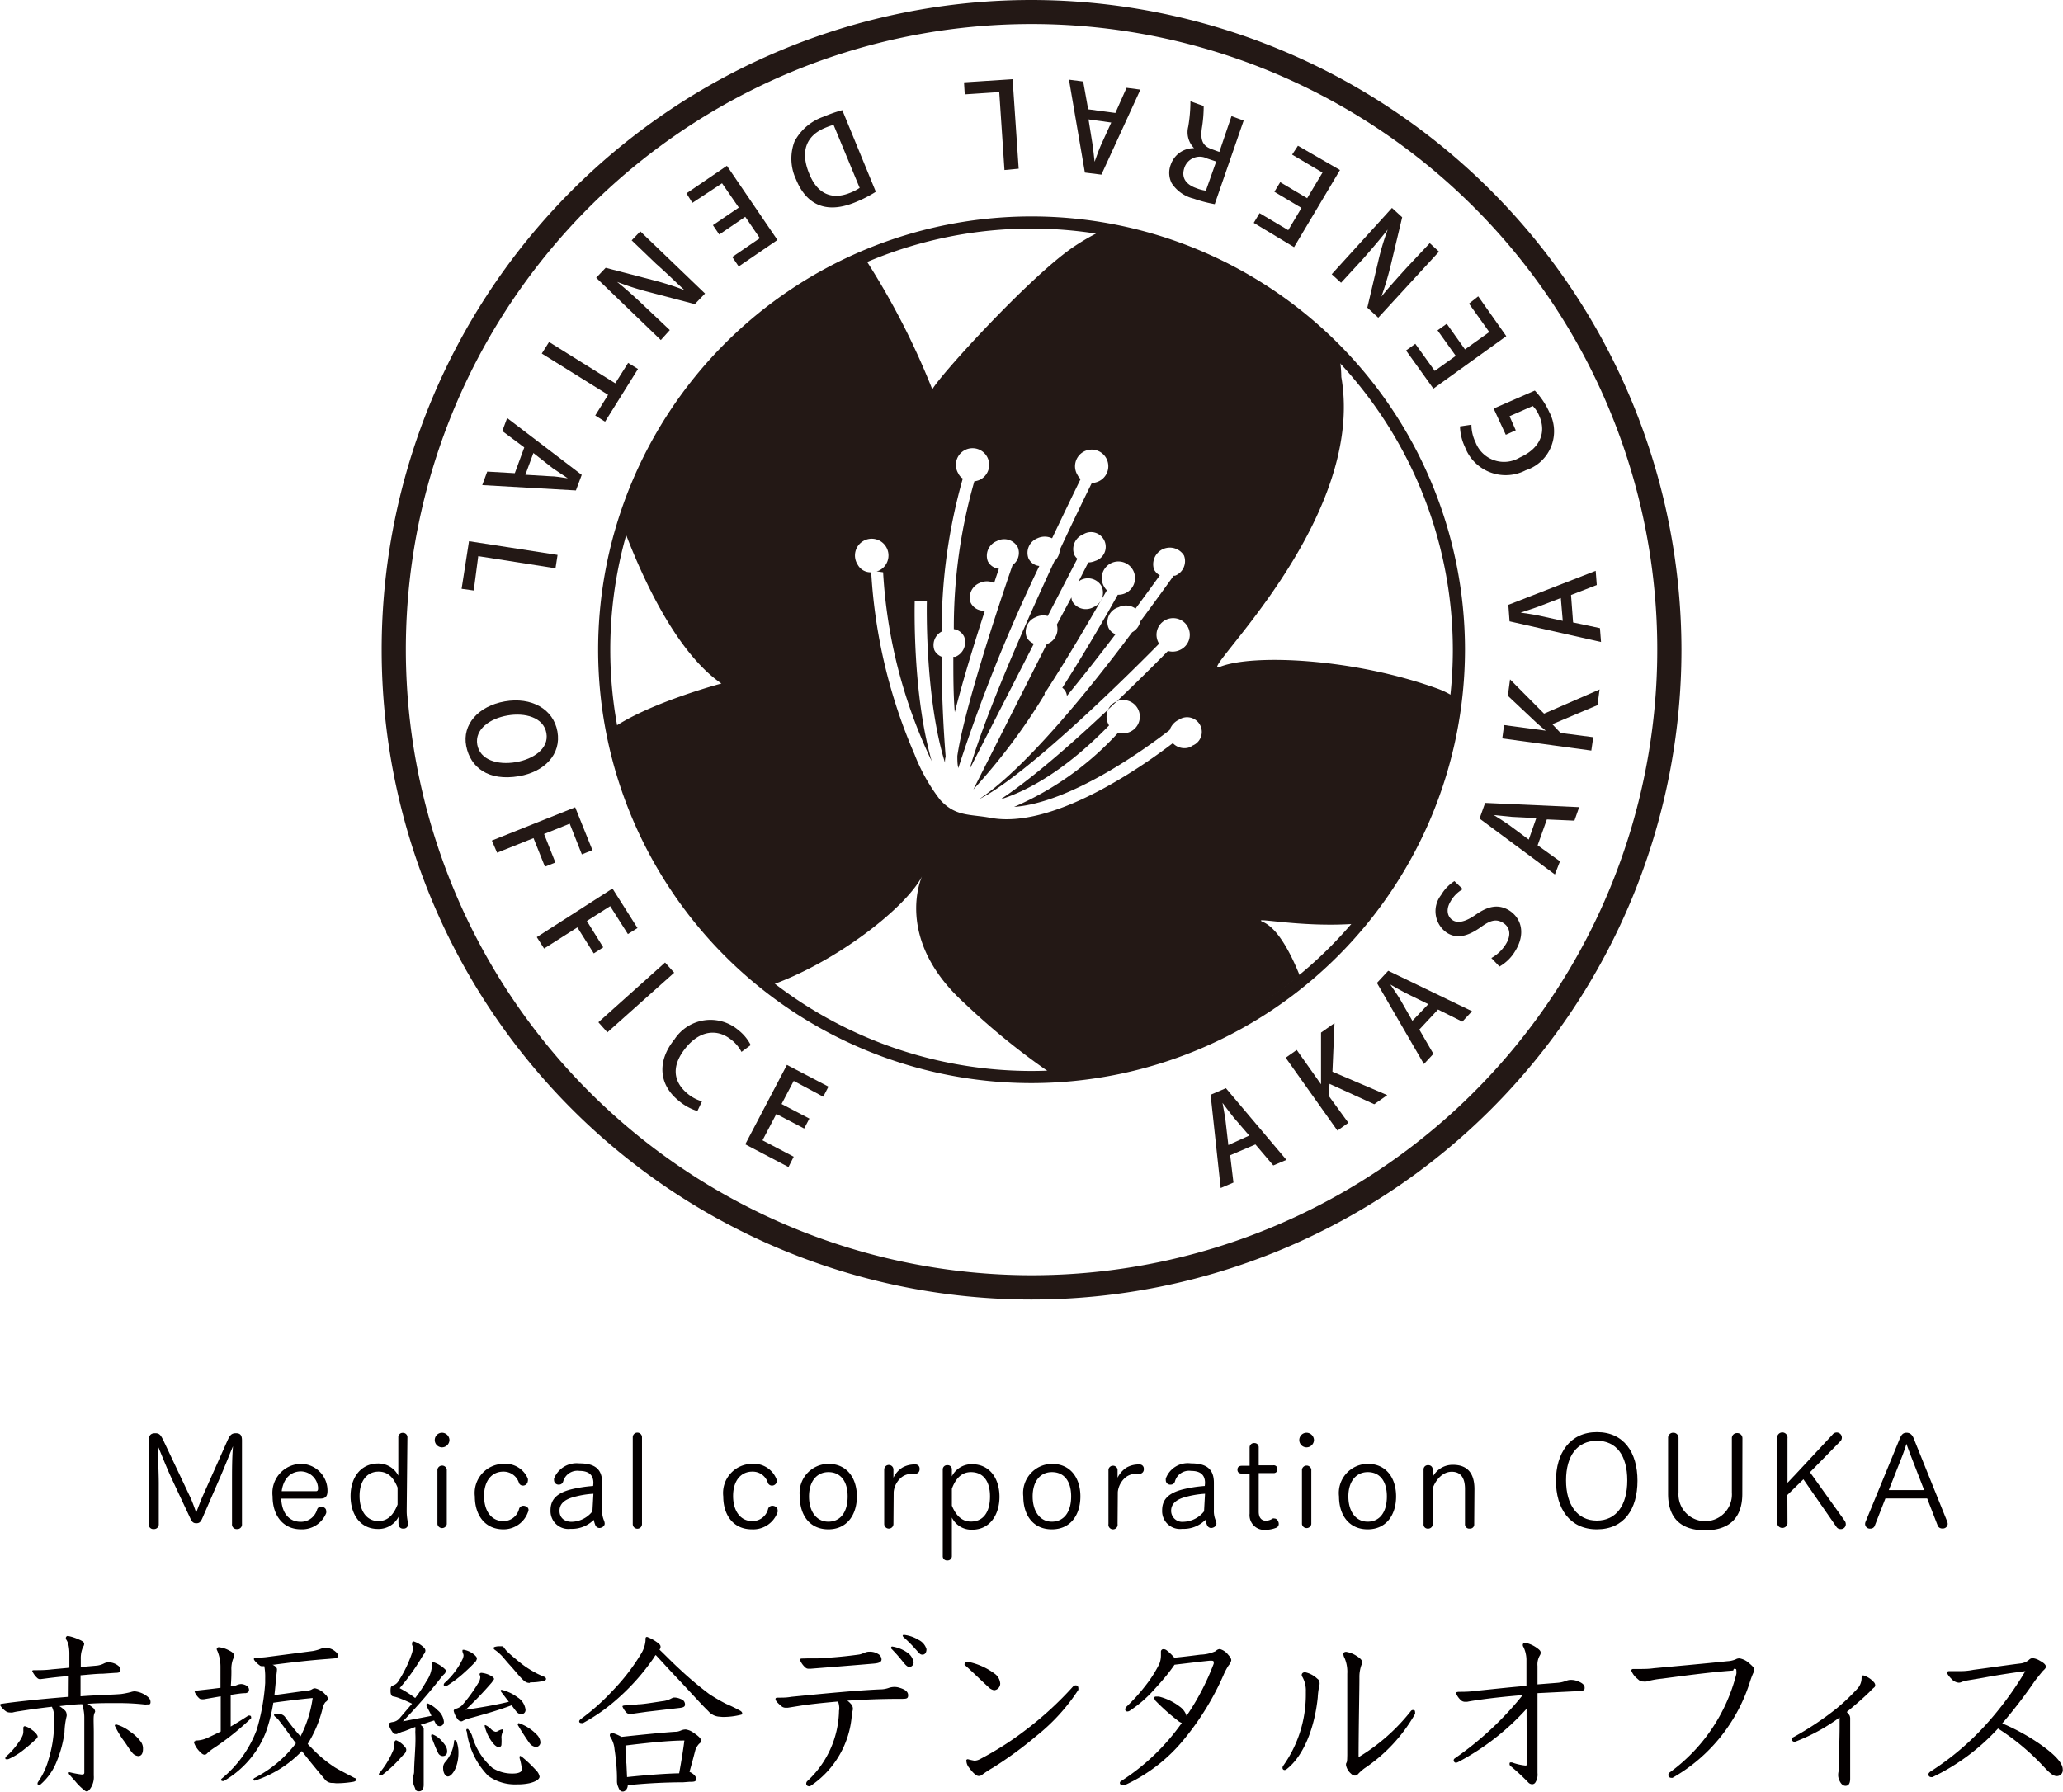 <svg xmlns="http://www.w3.org/2000/svg" viewBox="0 0 169.83 147.52"><defs><style>.cls-1{fill:#231815;}.cls-2{fill:#040000;}</style></defs><g id="レイヤー_2" data-name="レイヤー 2"><g id="レイヤー_1-2" data-name="レイヤー 1"><path class="cls-1" d="M84.91,0a53.5,53.5,0,1,0,53.51,53.5A53.56,53.56,0,0,0,84.91,0ZM33.41,53.5A51.51,51.51,0,1,1,84.91,105,51.56,51.56,0,0,1,33.41,53.5Z"/><path class="cls-1" d="M105.9,95.5l-1.08.46-1.47-1.73-2.08.89.27,2.25-1.05.45-.83-7.68,1.26-.54Zm-3.06-2L101.55,92c-.31-.39-.63-.82-.91-1.19h0c.08.46.19,1,.25,1.47l.23,2Z"/><path class="cls-1" d="M114.2,90.17l-1.07.75-3.68-1.68-.06,1L111,92.45l-.9.64-4.26-6,.91-.64,2,2.83h0c0-.34,0-.67,0-1l0-3.26,1.11-.78-.17,4Z"/><path class="cls-1" d="M121.18,83.26l-.8.86-2-1-1.54,1.65,1.16,2-.78.84-3.87-6.68.93-1Zm-3.6-.58-1.81-.89c-.45-.23-.91-.49-1.32-.73v0c.26.38.58.84.82,1.24l1,1.75Z"/><path class="cls-1" d="M120.42,73.21a2.63,2.63,0,0,0-1,1c-.46.75-.21,1.33.19,1.57s1,.14,1.85-.45c1.06-.75,1.91-.9,2.78-.37,1,.64,1.37,1.9.51,3.32a3.57,3.57,0,0,1-1.31,1.3l-.67-.7a3.26,3.26,0,0,0,1.2-1.15c.46-.75.33-1.4-.24-1.75s-1.06-.2-1.83.36c-1,.71-1.91,1-2.76.48a2.15,2.15,0,0,1-.51-3.12,3.38,3.38,0,0,1,1.1-1.15Z"/><path class="cls-1" d="M130,66.46l-.39,1.11-2.27-.1-.76,2.13,1.84,1.32L128,72l-6.2-4.6.46-1.29Zm-3.53.9-2-.1-1.5-.15v0c.4.25.87.54,1.25.81l1.63,1.21Z"/><path class="cls-1" d="M131.68,56.77l-.17,1.29-3.72,1.57.68.72,2.69.35L131,61.8l-7.33-1,.15-1.1,3.43.46v0c-.27-.21-.51-.43-.74-.63l-2.38-2.24.18-1.35,2.8,2.82Z"/><path class="cls-1" d="M131.36,47l.09,1.17-2.12.82.17,2.26,2.21.47.09,1.14-7.53-1.7-.1-1.36Zm-2.87,2.24-1.88.72c-.47.17-1,.34-1.43.48v0c.46.07,1,.14,1.47.24l2,.44Z"/><path class="cls-1" d="M126.35,32.16a6.43,6.43,0,0,1,1.19,1.77,3.37,3.37,0,0,1-1.94,4.79,3.58,3.58,0,0,1-5-1.91,4.2,4.2,0,0,1-.41-1.7l.94-.14a3.33,3.33,0,0,0,.34,1.45,2.51,2.51,0,0,0,3.64,1.25c1.7-.76,2.19-2.08,1.61-3.41a2.41,2.41,0,0,0-.54-.83l-1.91.84.51,1.16-.82.37-1-2.16Z"/><path class="cls-1" d="M121.69,24.4,124,27.68,118,32l-2.25-3.14.76-.55,1.6,2.23,1.73-1.24-1.5-2.1.76-.54,1.5,2.11,2-1.43L120.93,25Z"/><path class="cls-1" d="M114.59,17.12l.84.77-.92,3.86a25.74,25.74,0,0,1-.79,2.67l0,0c.59-.73,1.23-1.44,2.1-2.4l1.88-2,.76.7-5,5.44-.9-.83.9-3.82a20.52,20.52,0,0,1,.78-2.61h0c-.62.79-1.24,1.51-2,2.38l-1.84,2-.77-.7Z"/><path class="cls-1" d="M106.85,12,110.31,14l-3.78,6.35-3.32-2,.48-.8,2.36,1.4,1.09-1.83-2.23-1.33.48-.79,2.22,1.32,1.26-2.11-2.5-1.48Z"/><path class="cls-1" d="M98.29,12.19a1.87,1.87,0,0,1-.47-1.77A12.63,12.63,0,0,0,98,8.34l1.09.39a11,11,0,0,1-.15,1.82c-.14,1,.07,1.47.81,1.73l.63.23,1-2.95,1,.37L100,16.81a11.18,11.18,0,0,1-1.75-.46,3,3,0,0,1-1.79-1.26,1.87,1.87,0,0,1-.07-1.56,2,2,0,0,1,1.88-1.33Zm1.08.86a1.33,1.33,0,0,0-1.86.74c-.32.91.21,1.44,1,1.71a3.26,3.26,0,0,0,.76.2l.85-2.4Z"/><path class="cls-1" d="M88,6.56l1.17.15L89.58,9l2.24.3.92-2.07,1.14.15-3.21,7-1.36-.17Zm1.61,3.27.32,2c.07.49.13,1,.18,1.49h0c.16-.43.35-1,.53-1.39l.84-1.84Z"/><path class="cls-1" d="M79.36,6.78l4-.26.5,7.37L82.69,14l-.43-6.42-2.84.19Z"/><path class="cls-1" d="M72.1,15.79a10.46,10.46,0,0,1-1.68.86c-2.91,1.2-4.26-.34-4.88-1.86h0a4,4,0,0,1-.14-3.13A4.29,4.29,0,0,1,67.82,9.6a11.27,11.27,0,0,1,1.52-.53Zm-3.48-5.51a5.66,5.66,0,0,0-.68.24c-1.54.63-2.1,1.91-1.32,3.79C67.3,16,68.51,16.48,70,15.87a4,4,0,0,0,.77-.4Z"/><path class="cls-1" d="M56.51,15.92l3.33-2.27L64,19.76l-3.19,2.18-.53-.78,2.27-1.55-1.2-1.76-2.14,1.46-.52-.77,2.13-1.45-1.38-2L57,16.7Z"/><path class="cls-1" d="M49.08,22.87l.78-.82,3.84,1a23.35,23.35,0,0,1,2.65.84l0,0C55.65,23.25,55,22.6,54,21.71l-2-1.92.71-.74,5.33,5.12-.84.87-3.81-1a22.48,22.48,0,0,1-2.59-.83v0c.78.63,1.49,1.27,2.34,2.08l2,1.89L54.4,28Z"/><path class="cls-1" d="M49,34.21l1.06-1.7-5.46-3.4.6-.95,5.45,3.4,1.06-1.68.81.5-2.71,4.34Z"/><path class="cls-1" d="M39.7,39.94l.41-1.11,2.27.13.78-2.12-1.81-1.35.4-1.07,6.14,4.68-.48,1.28Zm3.55-.85,2,.12c.5,0,1,.11,1.49.17v0l-1.24-.83L43.91,37.3Z"/><path class="cls-1" d="M38,48.48l.61-3.92,7.29,1.13-.17,1.1-6.36-1L39,48.62Z"/><path class="cls-1" d="M42.73,63.91c-2.53.43-4-.71-4.35-2.48s1-3.3,3.18-3.68,4,.62,4.33,2.49S44.82,63.55,42.73,63.91Zm-.95-5c-1.47.25-2.71,1.15-2.49,2.4s1.65,1.71,3.2,1.44c1.39-.24,2.72-1.09,2.49-2.39S43.21,58.66,41.78,58.91Z"/><path class="cls-1" d="M40.49,69.21l6.86-2.74L48.77,70l-.87.35-1-2.53-2.11.85.93,2.35-.86.34-.94-2.35-3,1.2Z"/><path class="cls-1" d="M44.19,77.16l6.23-4,2.06,3.25-.79.5-1.46-2.3-1.92,1.22L49.66,78l-.78.5-1.35-2.14L44.79,78.1Z"/><path class="cls-1" d="M54.75,79.25l.75.84L50,85l-.74-.83Z"/><path class="cls-1" d="M57.41,91.48a4.33,4.33,0,0,1-1.55-.86c-1.6-1.29-1.81-3.22-.33-5.05a3.54,3.54,0,0,1,5.27-.74,3.62,3.62,0,0,1,1,1.22l-.76.56a3,3,0,0,0-.84-1c-1.11-.9-2.55-.82-3.76.68s-1,2.79.15,3.75a3.21,3.21,0,0,0,1.2.64Z"/><path class="cls-1" d="M64.91,96.09l-3.56-1.87,3.43-6.54,3.42,1.79-.43.83L65.34,89l-1,1.9,2.29,1.2-.43.82-2.29-1.2-1.14,2.17,2.57,1.35Z"/><path class="cls-1" d="M111.43,76.07a35.06,35.06,0,0,0,8.2-18.74,7.16,7.16,0,0,0-1.21-.6c-7-2.55-15.34-2.9-18-1.82-2.12.87,12.08-11.89,10-23.87a10.15,10.15,0,0,0-.25-2.12A35.11,35.11,0,0,0,91.41,18.67a18.39,18.39,0,0,0-3.21,1.78C84.58,23,77.4,30.87,76.75,32.06a61.83,61.83,0,0,0-5.84-11.23,35.23,35.23,0,0,0-19.82,22c2,5.51,4.87,11.09,8.3,13.45,0,0-6.17,1.63-9.19,3.84A35.19,35.19,0,0,0,63.35,81.16c5.45-1.9,11.22-6.42,12.55-9,0,0-2.39,5.12,3.52,10.46a57.87,57.87,0,0,0,7,5.69,35.06,35.06,0,0,0,20.57-8c-.83-2.06-1.87-3.89-3-4.39S106.88,76.38,111.43,76.07ZM98.1,61.46a1.31,1.31,0,0,1-1.55-.27c-2.85,2.18-10,7.08-15,6.15-1.7-.32-2.89-.08-4.16-1.49a14.91,14.91,0,0,1-2.1-3.73,44,44,0,0,1-3.57-15,1.2,1.2,0,0,1-1.12-.64,1.38,1.38,0,1,1,1.74.51,1.21,1.21,0,0,1-.18.05l.54.08a41.46,41.46,0,0,0,4,15.55C75.11,57.13,75.3,49.88,75.3,49.5h1c0,.1-.19,7.84,1.49,13.29,0-.15,0-.31.06-.48-.18-2.24-.33-5.13-.34-8.24a1.11,1.11,0,0,1-.59-.54A1.26,1.26,0,0,1,77.52,52,45.61,45.61,0,0,1,79.26,39.4.93.93,0,0,1,78.9,39a1.37,1.37,0,1,1,1.73.52,1.63,1.63,0,0,1-.42.11,43.84,43.84,0,0,0-1.69,12.17,1.12,1.12,0,0,1,.85.62,1.29,1.29,0,0,1-.73,1.66l-.16,0c0,1.6,0,3.14.12,4.56.69-2.7,1.66-5.86,2.48-8.36a1.19,1.19,0,0,1-1.17-.65A1.29,1.29,0,0,1,80.65,48a1.38,1.38,0,0,1,1.19,0c.15-.47.28-.84.39-1.17a1.16,1.16,0,0,1-.91-.62,1.3,1.3,0,0,1,.74-1.66,1.27,1.27,0,0,1,1.73.52,1.22,1.22,0,0,1-.43,1.45c-1.25,3.61-4,11.95-4.55,15.72,0,.34,0,.68.08,1A133.29,133.29,0,0,1,85.56,46.6a1.11,1.11,0,0,1-.89-.62,1.29,1.29,0,0,1,.73-1.66,1.42,1.42,0,0,1,1.21,0c1-2.1,1.83-3.82,2.35-4.88a1,1,0,0,1-.25-.32,1.37,1.37,0,1,1,1.74.51,1.49,1.49,0,0,1-.57.14c-.55,1.11-1.51,3.09-2.64,5.51a1.32,1.32,0,0,1-.44.93c-2.51,5.41-5.65,12.56-7,17.16L85.11,53a1.13,1.13,0,0,1-.59-.53,1.29,1.29,0,0,1,.73-1.65,1.42,1.42,0,0,1,1-.1L88.69,46a1,1,0,0,1-.25-.32A1.3,1.3,0,0,1,89.17,44a1.21,1.21,0,1,1,1,2.18,1.56,1.56,0,0,1-.58.13l-.8,1.57c.06,0,.1-.08.16-.11a1.29,1.29,0,0,1,1.74.51A1.3,1.3,0,0,1,90,50a1.29,1.29,0,0,1-1.74-.51,1.59,1.59,0,0,1-.06-.3L87,51.43A1.3,1.3,0,0,1,86.26,53h-.07L80.13,65A49.64,49.64,0,0,0,86,57.17a.48.48,0,0,1,0-.14,1.81,1.81,0,0,1,.18-.21c2.13-3.31,4-6.59,4.94-8.22a1.09,1.09,0,0,1-.21-.27,1.37,1.37,0,1,1,1.74.51,1.43,1.43,0,0,1-.63.13c-.84,1.51-2.56,4.51-4.57,7.66a.92.92,0,0,1,.38.67c1.41-1.72,2.78-3.47,4-5.08a1.06,1.06,0,0,1-.58-.54A1.27,1.27,0,0,1,92.08,50a1.36,1.36,0,0,1,1.4.11c.79-1.07,1.47-2,2-2.74a1.14,1.14,0,0,1-.48-.49,1.37,1.37,0,0,1,2.47-1.14,1.29,1.29,0,0,1-.73,1.66.53.53,0,0,1-.12,0c-.65.91-1.6,2.22-2.75,3.77a1.35,1.35,0,0,1-.67.89C89.52,57,84.26,63.41,80.59,65.81,84.22,64,91.68,56.8,95.42,53a1.37,1.37,0,1,1,1.73.51,1.4,1.4,0,0,1-1,.09c-2.48,2.52-9.31,9.29-13.79,12.22,2.08-.65,5.22-2.26,8.94-6.09a1.37,1.37,0,1,1,1.74.52,1.5,1.5,0,0,1-1,.09,25,25,0,0,1-8.56,6.1c4.65-.35,10.63-4.65,12.81-6.33a1.44,1.44,0,0,1,.76-.85,1.21,1.21,0,1,1,1,2.17Z"/><path class="cls-1" d="M84.91,89.18A35.68,35.68,0,1,1,120.6,53.5,35.72,35.72,0,0,1,84.91,89.18Zm0-70.36A34.68,34.68,0,1,0,119.6,53.5,34.72,34.72,0,0,0,84.91,18.82Z"/><path class="cls-2" d="M16.66,125c-.14.31-.24.42-.5.42s-.36-.12-.5-.42l-1.5-3.2c-.42-.9-.77-1.8-1.16-2.73,0,1,.06,1.95.07,3l0,3.41a.39.39,0,0,1-.42.42.37.37,0,0,1-.4-.42v-6.88c0-.44.18-.59.53-.59s.45.15.67.59l2.21,4.67c.18.39.37.92.49,1.27.14-.35.33-.88.5-1.27l2.08-4.67c.2-.44.34-.59.69-.59s.5.15.5.59v6.88a.38.38,0,0,1-.41.42.38.38,0,0,1-.41-.42l0-3.31c0-1.11,0-2.12.08-3.09-.39.93-.72,1.79-1.13,2.72Z"/><path class="cls-2" d="M23.15,123.39c.06,1.29.72,1.91,1.6,1.91a1.38,1.38,0,0,0,1.35-1,.35.35,0,0,1,.32-.25c.2,0,.43.13.43.34a.48.48,0,0,1,0,.2,2.14,2.14,0,0,1-2.06,1.33c-1.52,0-2.35-1.17-2.35-2.71a2.39,2.39,0,0,1,2.36-2.68,2.2,2.2,0,0,1,2.16,2.21c0,.44-.14.65-.6.65Zm2.88-.61c.1,0,.15-.08.15-.18a.68.68,0,0,0,0-.15,1.44,1.44,0,0,0-1.4-1.3c-.84,0-1.45.58-1.59,1.63Z"/><path class="cls-2" d="M33.48,124.4a4.57,4.57,0,0,0,.11,1,.38.38,0,0,1,0,.1.35.35,0,0,1-.38.36.36.36,0,0,1-.4-.32,5.23,5.23,0,0,1,0-.65,1.85,1.85,0,0,1-1.7,1c-1.43,0-2.25-1.17-2.25-2.71s.85-2.68,2.28-2.68a1.84,1.84,0,0,1,1.65,1c0-.21,0-.43,0-.67v-2.48a.35.35,0,0,1,.37-.37.36.36,0,0,1,.38.37Zm-.75-1.92c-.34-.84-.8-1.31-1.57-1.31-.94,0-1.56.75-1.56,2s.59,2.07,1.55,2.07c.78,0,1.25-.52,1.58-1.36Z"/><path class="cls-2" d="M37,118.57a.62.62,0,0,1-.61.6.6.6,0,0,1,0-1.2A.62.62,0,0,1,37,118.57Zm-.22,6.92a.39.39,0,0,1-.77,0V121a.39.39,0,0,1,.77,0Z"/><path class="cls-2" d="M41.44,125.92c-1.52,0-2.35-1.17-2.35-2.71a2.4,2.4,0,0,1,2.36-2.68,2,2,0,0,1,2,1.21.49.49,0,0,1,0,.22.4.4,0,0,1-.42.36.34.34,0,0,1-.32-.26,1.33,1.33,0,0,0-1.28-.89c-.94,0-1.58.75-1.58,2s.61,2.07,1.57,2.07a1.31,1.31,0,0,0,1.31-1,.36.36,0,0,1,.35-.26c.2,0,.43.13.43.33a.42.42,0,0,1-.05.2A2.13,2.13,0,0,1,41.44,125.92Z"/><path class="cls-2" d="M48.85,122.11c0-.63-.34-1-1.15-1a1.21,1.21,0,0,0-1.34.88.35.35,0,0,1-.34.25.37.37,0,0,1-.41-.36.68.68,0,0,1,0-.14,2,2,0,0,1,2.08-1.25c1.17,0,1.88.38,1.88,1.59v2.22a2,2,0,0,0,.15.89.73.73,0,0,1,.06.26c0,.21-.24.36-.44.36a.37.37,0,0,1-.32-.21,2.24,2.24,0,0,1-.14-.46,2.55,2.55,0,0,1-1.91.74,1.47,1.47,0,0,1-1.65-1.52c0-.91.53-1.41,1.62-1.71a11,11,0,0,1,1.89-.3Zm0,.88a7.72,7.72,0,0,0-1.79.32c-.58.19-1,.51-1,1.09s.42.9,1,.9a2.24,2.24,0,0,0,1.71-.86Z"/><path class="cls-2" d="M52.85,125.49a.38.38,0,0,1-.76,0v-7.15a.38.38,0,0,1,.76,0Z"/><path class="cls-2" d="M61.89,125.92c-1.52,0-2.35-1.17-2.35-2.71a2.4,2.4,0,0,1,2.36-2.68,2,2,0,0,1,2,1.21.49.49,0,0,1,.05.22.4.4,0,0,1-.42.36.36.36,0,0,1-.33-.26,1.3,1.3,0,0,0-1.27-.89c-.94,0-1.58.75-1.58,2s.61,2.07,1.57,2.07a1.31,1.31,0,0,0,1.31-1,.36.36,0,0,1,.35-.26c.2,0,.43.13.43.33a.42.42,0,0,1,0,.2A2.13,2.13,0,0,1,61.89,125.92Z"/><path class="cls-2" d="M65.84,123.21a2.39,2.39,0,0,1,2.36-2.68c1.52,0,2.34,1.17,2.34,2.68s-.81,2.71-2.35,2.71S65.84,124.75,65.84,123.21Zm3.94,0c0-1.29-.62-2-1.58-2s-1.6.76-1.6,2,.61,2.08,1.59,2.08S69.78,124.53,69.78,123.21Z"/><path class="cls-2" d="M73.55,125.48a.38.38,0,0,1-.76,0V121a.38.38,0,0,1,.76,0v.18c0,.16,0,.3,0,.49a2,2,0,0,1,.73-.83,2,2,0,0,1,1.06-.26.33.33,0,0,1,.36.37.36.36,0,0,1-.38.4h-.17a1.4,1.4,0,0,0-.9.26,1.78,1.78,0,0,0-.68,1.23Z"/><path class="cls-2" d="M78.36,121.09c0,.14,0,.3,0,.47a1.81,1.81,0,0,1,1.67-1c1.44,0,2.25,1.17,2.25,2.68s-.82,2.71-2.24,2.71a1.79,1.79,0,0,1-1.68-1c0,.18,0,.31,0,.46v2.71a.35.35,0,0,1-.38.36.34.34,0,0,1-.37-.36V121a.35.35,0,0,1,.38-.36.34.34,0,0,1,.37.36Zm0,2.88c.35.84.84,1.31,1.57,1.31,1,0,1.57-.75,1.57-2.07s-.61-2-1.57-2c-.77,0-1.26.53-1.57,1.37Z"/><path class="cls-2" d="M84.24,123.21a2.4,2.4,0,0,1,2.36-2.68c1.53,0,2.34,1.17,2.34,2.68s-.8,2.71-2.35,2.71S84.24,124.75,84.24,123.21Zm3.94,0c0-1.29-.61-2-1.58-2s-1.59.76-1.59,2,.61,2.08,1.58,2.08S88.18,124.53,88.18,123.21Z"/><path class="cls-2" d="M92,125.48a.38.38,0,1,1-.75,0V121a.38.38,0,0,1,.75,0v.18c0,.16,0,.3,0,.49a2.12,2.12,0,0,1,.73-.83,2,2,0,0,1,1.06-.26.34.34,0,0,1,.37.37.36.36,0,0,1-.39.4h-.16a1.43,1.43,0,0,0-.91.26,1.82,1.82,0,0,0-.68,1.23Z"/><path class="cls-2" d="M99.2,122.11c0-.63-.33-1-1.15-1a1.2,1.2,0,0,0-1.33.88.35.35,0,0,1-.35.25.36.36,0,0,1-.4-.36.68.68,0,0,1,0-.14,1.93,1.93,0,0,1,2.07-1.25c1.17,0,1.89.38,1.89,1.59v2.22a2,2,0,0,0,.15.89.73.73,0,0,1,.06.26c0,.21-.24.36-.45.36a.37.37,0,0,1-.31-.21,2.25,2.25,0,0,1-.15-.46,2.51,2.51,0,0,1-1.9.74,1.47,1.47,0,0,1-1.66-1.52c0-.91.53-1.41,1.63-1.71a10.76,10.76,0,0,1,1.88-.3Zm0,.88a7.72,7.72,0,0,0-1.79.32c-.58.19-1,.51-1,1.09a.91.91,0,0,0,1,.9,2.24,2.24,0,0,0,1.71-.86Z"/><path class="cls-2" d="M103.62,120.65h1.2a.3.3,0,0,1,.34.32.3.3,0,0,1-.34.32h-1.2v3.17c0,.54.26.75.59.75a1,1,0,0,0,.56-.18.28.28,0,0,1,.15,0c.21,0,.35.25.35.44a.33.33,0,0,1-.21.32,2.31,2.31,0,0,1-.86.17,1.21,1.21,0,0,1-1.33-1.33v-3.3h-.65c-.25,0-.35-.14-.35-.32s.1-.32.35-.32h.65v-1.51a.36.36,0,0,1,.39-.36.34.34,0,0,1,.36.36Z"/><path class="cls-2" d="M108.17,118.57a.62.62,0,0,1-.61.6.6.6,0,0,1,0-1.2A.62.62,0,0,1,108.17,118.57Zm-.22,6.92a.39.39,0,0,1-.77,0V121a.39.39,0,0,1,.77,0Z"/><path class="cls-2" d="M110.23,123.21a2.4,2.4,0,0,1,2.37-2.68c1.52,0,2.33,1.17,2.33,2.68s-.8,2.71-2.34,2.71S110.23,124.75,110.23,123.21Zm3.94,0c0-1.29-.61-2-1.57-2s-1.6.76-1.6,2,.61,2.08,1.59,2.08S114.17,124.53,114.17,123.21Z"/><path class="cls-2" d="M121.36,125.49a.34.34,0,0,1-.37.37.35.35,0,0,1-.39-.37v-2.9c0-1-.43-1.41-1.09-1.41s-1.26.53-1.57,1.36v2.94a.36.36,0,0,1-.38.38.34.34,0,0,1-.37-.38V121a.35.35,0,0,1,.39-.36.34.34,0,0,1,.36.36v.18c0,.14,0,.28,0,.43a1.85,1.85,0,0,1,1.67-1c1.11,0,1.77.6,1.77,2Z"/><path class="cls-2" d="M131.45,125.92c-2.23,0-3.36-1.73-3.36-4s1.15-4,3.37-4,3.34,1.67,3.34,4S133.71,125.92,131.45,125.92Zm0-.72c1.61,0,2.51-1.27,2.51-3.31s-.89-3.26-2.5-3.26-2.54,1.22-2.54,3.26S129.87,125.2,131.45,125.2Z"/><path class="cls-2" d="M143.43,123c0,2.06-1.16,3-3.06,3s-3.05-.91-3.05-3V118.4a.41.41,0,0,1,.42-.43.42.42,0,0,1,.44.43v4.5a2.2,2.2,0,1,0,4.39,0v-4.5A.41.41,0,0,1,143,118a.42.42,0,0,1,.44.43Z"/><path class="cls-2" d="M147.15,125.44a.43.43,0,0,1-.85,0v-7a.43.43,0,1,1,.85,0V121c0,.3,0,.71,0,1.09l.71-.75,3-3.22a.43.43,0,0,1,.34-.17.42.42,0,0,1,.29.73L149,121.22l2.86,4a.47.47,0,0,1,.09.28.4.4,0,0,1-.43.4.39.39,0,0,1-.34-.18l-2.72-3.92-1.32,1.29Z"/><path class="cls-2" d="M154.34,125.61a.36.36,0,0,1-.36.25.39.39,0,0,1-.44-.37.49.49,0,0,1,.05-.22l2.8-6.81c.13-.32.27-.49.56-.49s.48.17.6.49l2.74,6.8a.63.63,0,0,1,.05.21.4.4,0,0,1-.44.38.39.39,0,0,1-.39-.25l-.86-2.22h-3.44Zm4.06-2.92-1.12-2.89c-.08-.22-.23-.6-.34-.92-.09.32-.23.7-.31.92l-1.14,2.89Z"/><path class="cls-2" d="M5.66,138l-.77.07c-.59.06-.93.11-1.57.19h0a.37.37,0,0,1-.21-.06,1.65,1.65,0,0,1-.46-.62s0-.06.16-.06c.52,0,.93,0,1.49-.07l1.41-.13c0-.42,0-.83,0-1.18a3.34,3.34,0,0,0-.07-.69,1.46,1.46,0,0,0-.16-.41.25.25,0,0,1-.06-.16.17.17,0,0,1,.17-.18,4,4,0,0,1,.92.3c.2.08.42.2.42.34a.48.48,0,0,1-.1.28,2.35,2.35,0,0,0-.18,1l0,.64,1.25-.11a1.69,1.69,0,0,0,.67-.19.89.89,0,0,1,.39-.09,1.32,1.32,0,0,1,.7.23c.22.16.26.22.26.41s-.16.23-.44.23l-1,.07c-.52,0-1.21.08-1.85.13l0,1.73c1.26-.1,2.7-.13,3.34-.19a6.66,6.66,0,0,0,.8-.16,1.08,1.08,0,0,1,.33-.06,2,2,0,0,1,.87.31c.29.19.42.35.42.57s-.1.2-.3.2a1,1,0,0,1-.23,0,19.21,19.21,0,0,0-2.15-.11H9.22c-.58,0-1.26,0-2,.06.18.13.4.29.49.37a.47.47,0,0,1,.12.25c0,.09-.08.13-.11.38s0,.78,0,1.36v1.66c0,.65,0,1.33,0,1.74v.15a1.64,1.64,0,0,1-.29,1.07c-.11.16-.2.23-.29.23a.35.35,0,0,1-.16-.07,4.66,4.66,0,0,1-.68-.64c-.13-.16-.33-.38-.56-.64a.31.31,0,0,1-.09-.17s0-.06.07-.06a8.8,8.8,0,0,0,1,.19c.1,0,.22,0,.22-.16,0-.51,0-1.26,0-2.05,0-1,0-1.94,0-2.51a3.46,3.46,0,0,0-.16-1,.11.11,0,0,1,0-.07c-.62,0-1.32.1-1.89.16a2.91,2.91,0,0,1,.43.33.45.45,0,0,1,.16.33.38.38,0,0,1,0,.19,6.14,6.14,0,0,0-.17,1.28A9.29,9.29,0,0,1,4.68,145a4.83,4.83,0,0,1-1.36,1.94.13.13,0,0,1-.23-.1.24.24,0,0,1,.05-.13A6,6,0,0,0,4,144.86a11,11,0,0,0,.32-1.36A12,12,0,0,0,4.46,142v-.39a2.12,2.12,0,0,0-.19-1.08c-.95.11-1.76.22-2.7.37a4,4,0,0,0-.52.1,1.23,1.23,0,0,1-.28,0,.53.53,0,0,1-.29-.1,1.7,1.7,0,0,1-.48-.51c0-.06.06-.09.12-.1.61-.09,1.17-.16,2-.25s1.82-.19,3.53-.33ZM2.74,143.4c-.24.23-.45.4-.84.71a5.43,5.43,0,0,1-1.23.74l-.13,0c-.08,0-.1,0-.1-.09a.19.19,0,0,1,.07-.14,6,6,0,0,0,1-1.13,2.56,2.56,0,0,0,.35-.6.88.88,0,0,0,.06-.36c0-.09,0-.21,0-.28a.13.13,0,0,1,.12-.12,1.58,1.58,0,0,1,.61.32c.23.15.45.41.45.53S2.92,143.24,2.74,143.4Zm8.16.93c-.26-.29-.47-.7-.77-1.08a8,8,0,0,1-.68-1.16c0-.07.05-.1.12-.1a3.2,3.2,0,0,1,1.13.58,3.42,3.42,0,0,1,.87.81.93.93,0,0,1,.2.63c0,.39-.15.58-.39.58A.7.7,0,0,1,10.9,144.33Z"/><path class="cls-2" d="M16.07,143.31a2.39,2.39,0,0,0,1.1-.26q.43-.2,1-.48c0-.78,0-1.58,0-2.9l-1.37.24a.88.88,0,0,1-.2,0,.25.25,0,0,1-.18-.06,1.48,1.48,0,0,1-.4-.56s.05-.07.19-.09,1.21-.13,1.94-.23c0-.7,0-1.37,0-1.71a3.42,3.42,0,0,0-.26-1.34.31.31,0,0,1-.05-.13.17.17,0,0,1,.19-.16,2.18,2.18,0,0,1,.8.25c.29.14.43.26.43.42a.69.69,0,0,1-.08.32,2.33,2.33,0,0,0-.13.91c0,.25,0,.67-.05,1.31l.16,0a1.2,1.2,0,0,0,.35-.1,1,1,0,0,1,.35-.08,1,1,0,0,1,.41.12.4.4,0,0,1,.23.36c0,.16-.1.24-.28.27-.36,0-.8.08-1.23.14,0,1.16,0,1.89,0,2.61.46-.27.93-.56,1.45-.9a.38.38,0,0,1,.13,0,.11.11,0,0,1,.1.12.14.14,0,0,1,0,.1,22.26,22.26,0,0,1-3,2.41,3.72,3.72,0,0,0-.63.49.28.28,0,0,1-.2.1.42.42,0,0,1-.27-.14,2,2,0,0,1-.6-.86.12.12,0,0,1,.13-.13Zm11.35,3.49a.76.76,0,0,1-.7-.32c-.46-.55-1.11-1.32-1.87-2.3a9.34,9.34,0,0,1-3.72,2.38.55.55,0,0,1-.17.05.09.09,0,0,1-.1-.09.17.17,0,0,1,.1-.13,10,10,0,0,0,3.4-2.85c-.6-.81-1.09-1.51-1.41-1.9a1.71,1.71,0,0,0-.31-.3c-.05-.05-.08-.09-.08-.13s0-.06.07-.08a1.34,1.34,0,0,1,.38,0,.61.61,0,0,1,.49.29c.32.45.74,1,1.24,1.55a9.85,9.85,0,0,0,1-3.16c-.93.09-2.15.23-3.24.39a13.36,13.36,0,0,1-.62,2.44,8,8,0,0,1-3.45,4,.24.24,0,0,1-.13,0,.1.1,0,0,1-.1-.1.15.15,0,0,1,.06-.1,9.52,9.52,0,0,0,2.87-4,17.36,17.36,0,0,0,.7-3.86v-.39a5,5,0,0,0-.07-1h-.19a.27.27,0,0,1-.2-.07c-.21-.15-.47-.42-.47-.51s.05-.07.18-.09l.78-.07,3.91-.51a3.48,3.48,0,0,0,.66-.19,1.18,1.18,0,0,1,.38-.07,1.22,1.22,0,0,1,.77.28c.18.14.25.26.25.36s-.06.17-.2.22l-.72.06c-1.36.1-3.05.29-4.37.47l-.1,0c.19.1.36.22.36.38s-.05.46-.08.8-.08.9-.13,1.32c1-.13,1.94-.27,2.7-.37a.75.75,0,0,0,.43-.13.48.48,0,0,1,.22-.06,1.65,1.65,0,0,1,.86.53.48.48,0,0,1,.19.35c0,.11-.11.2-.21.27a1.38,1.38,0,0,0-.24.57,9.94,9.94,0,0,1-1.21,2.86c.1.11.2.22.31.32a10.75,10.75,0,0,0,1.94,1.62c.45.27,1,.54,1.6.86.09,0,.14.1.14.16s-.08.13-.24.16a8.43,8.43,0,0,1-1.41.12Z"/><path class="cls-2" d="M33.44,144.12a.51.51,0,0,1-.17.31c-.08.07-.19.2-.24.25a10.64,10.64,0,0,1-1.62,1.51l-.12,0c-.06,0-.1,0-.1-.09a.18.18,0,0,1,.06-.13,7.14,7.14,0,0,0,1.07-1.74,1.47,1.47,0,0,0,.15-.57c0-.07,0-.14,0-.2s.06-.17.15-.17a1.87,1.87,0,0,1,.78.63A.29.29,0,0,1,33.44,144.12Zm.48-8.69c0-.16,0-.28.14-.28a2.17,2.17,0,0,1,.85.52.35.35,0,0,1,.11.24.48.48,0,0,1-.1.26,2.32,2.32,0,0,0-.22.33A17.65,17.65,0,0,1,32.9,139a9.09,9.09,0,0,1,1.28.81,11.86,11.86,0,0,0,.94-1.41,2.43,2.43,0,0,0,.44-1.29c0-.17,0-.25.12-.25a2.44,2.44,0,0,1,1,.63.2.2,0,0,1,0,.13.28.28,0,0,1-.11.22,3.29,3.29,0,0,0-.34.39,45.89,45.89,0,0,1-3.06,3.5l2.35-.45c-.16-.37-.28-.55-.41-.83a.38.38,0,0,1,0-.1c0-.06.05-.09.11-.09a2.34,2.34,0,0,1,.79.54,1.41,1.41,0,0,1,.53.94.35.35,0,0,1-.34.39.39.39,0,0,1-.33-.21l-.13-.26c-.25.07-.48.16-1.12.36a1.29,1.29,0,0,1,.18.16.27.27,0,0,1,.08.23c0,.9,0,2,0,3.76,0,.26,0,.49,0,.79s-.11.53-.39.53-.27-.14-.36-.35a1.6,1.6,0,0,1-.15-.61c0-.21.09-.39.11-.61,0-.56.07-1.45.1-2.16s0-1,0-1.18a3.14,3.14,0,0,0,0-.39l-.94.37c-.12,0-.38.13-.57.21a.25.25,0,0,1-.13,0,.24.24,0,0,1-.24-.16A2.09,2.09,0,0,1,32,142c0-.11.08-.17.31-.21a.91.91,0,0,0,.61-.34l1-1.17a11,11,0,0,0-1.08-.47,3.09,3.09,0,0,0-.45-.13c-.1,0-.24-.09-.24-.45s.05-.4.23-.46a.81.81,0,0,0,.42-.35,10.13,10.13,0,0,0,1.12-2.32,1.54,1.54,0,0,0,.07-.5Zm2.53,9.16a.44.44,0,0,1-.38-.25c-.22-.43-.38-.9-.57-1.35a.54.54,0,0,1,0-.1.08.08,0,0,1,.09-.09,1.83,1.83,0,0,1,.76.53c.37.4.46.62.46.88S36.65,144.59,36.45,144.59Zm1.29-.23a3.29,3.29,0,0,1-.25,1.26c-.19.41-.43.65-.62.65s-.39-.27-.39-.68a.7.7,0,0,1,.2-.54,3,3,0,0,0,.7-1.65c0-.09,0-.12.08-.12a.13.13,0,0,1,.12.09A2.67,2.67,0,0,1,37.74,144.36Zm1.52-7.8a.57.57,0,0,1-.2.35c-.19.2-.48.49-.84.81a9.61,9.61,0,0,1-1.47,1.11l-.12,0a.1.1,0,0,1-.1-.11.23.23,0,0,1,.08-.16,6.24,6.24,0,0,0,1.46-1.93.87.87,0,0,0,.09-.32c0-.13-.09-.25-.09-.36s0-.11.12-.11a1.89,1.89,0,0,1,.86.41C39.18,136.37,39.26,136.46,39.26,136.56Zm-.71,4.95a2.35,2.35,0,0,0-.52.22l-.09,0a.4.4,0,0,1-.25-.16,1.74,1.74,0,0,1-.34-.7c0-.09.07-.14.26-.2a1.06,1.06,0,0,0,.43-.26,12.56,12.56,0,0,0,1.31-1.8,1,1,0,0,0,.19-.5c0-.13-.06-.2-.06-.26s.06-.11.16-.11a2,2,0,0,1,.87.3c.1.07.16.15.16.2s-.09.16-.2.31a29,29,0,0,1-2.14,2.23c1.38-.21,2.5-.4,3.56-.66-.25-.31-.43-.56-.62-.8a.29.29,0,0,1-.05-.1c0-.05,0-.08.09-.08a3.55,3.55,0,0,1,1.29.61,1.41,1.41,0,0,1,.66,1,.34.34,0,0,1-.35.39.52.52,0,0,1-.38-.19c-.09-.1-.23-.29-.41-.54C40.92,140.86,39.73,141.19,38.55,141.51Zm-.16,1c0-.09,0-.15.07-.15s.09,0,.13.09a1.49,1.49,0,0,1,.27.45,5.47,5.47,0,0,0,1.68,2.67,3.06,3.06,0,0,0,1.67.46c.48,0,.75-.13.75-.33a4.31,4.31,0,0,0-.18-.92.35.35,0,0,1,0-.14.05.05,0,0,1,.06-.06s0,0,.11.06a10.84,10.84,0,0,1,1.18,1.12,1,1,0,0,1,.29.52c0,.2-.29.42-.86.55a4.59,4.59,0,0,1-1,.09,3.77,3.77,0,0,1-2.37-.7,6.36,6.36,0,0,1-1.76-3.64Zm2.89.52a4.43,4.43,0,0,1,0,.61c0,.14-.1.21-.22.21s-.26-.07-.46-.3a3.57,3.57,0,0,1-.7-1.44c0-.06,0-.07.06-.07a1.46,1.46,0,0,1,.46.33.79.79,0,0,0,.37.22.37.37,0,0,0,.2-.06,1.09,1.09,0,0,1,.35-.14.07.07,0,0,1,.07.07.15.15,0,0,1,0,.07A1.47,1.47,0,0,0,41.28,143Zm2.35-4.46c-.29,0-.43-.1-.71-.39s-.52-.61-.93-1.06-.59-.71-.77-.87a3.55,3.55,0,0,0-.49-.41.21.21,0,0,1-.1-.14s0-.06.08-.09a1.3,1.3,0,0,1,.37-.06h.24c.15,0,.18.18.43.43s.69.61,1.17,1a7.53,7.53,0,0,0,1,.66,7,7,0,0,0,.82.4c.16.05.21.13.21.2s-.05.12-.18.16A4.48,4.48,0,0,1,43.63,138.52Zm-1,3.4a.09.09,0,0,1,.08-.09,3.64,3.64,0,0,1,1.44.91,1,1,0,0,1,.34.66.38.38,0,0,1-.34.39.73.73,0,0,1-.54-.29c-.23-.31-.68-1-.94-1.45A.24.24,0,0,1,42.62,141.92Z"/><path class="cls-2" d="M59.24,141.35a1.3,1.3,0,0,1-.93-.46c-.6-.58-1.24-1.31-2.47-2.62-.84-.88-1.47-1.59-1.86-2a1.7,1.7,0,0,0-.2.29,18.21,18.21,0,0,1-2.91,3.28A15,15,0,0,1,48,141.87a.37.37,0,0,1-.16,0c-.1,0-.16-.06-.16-.13s.05-.13.15-.21a17.9,17.9,0,0,0,2.6-2.32,16.82,16.82,0,0,0,2.32-3,2.49,2.49,0,0,0,.39-1.11V135c0-.11,0-.22.13-.22a3.52,3.52,0,0,1,.83.45c.23.18.28.24.28.38a.37.37,0,0,1-.09.22c.41.38,1.07,1.07,1.71,1.65a28.68,28.68,0,0,0,2.38,2,13.93,13.93,0,0,0,1.41.82,12.43,12.43,0,0,1,1.15.56c.1.06.16.13.16.21s0,.1-.15.13a5.9,5.9,0,0,1-1.48.17Zm-3,5.4a45.47,45.47,0,0,0-4.56.24c0,.26-.19.52-.41.52s-.3-.18-.39-.41a1.13,1.13,0,0,1-.09-.41c0-.08,0-.18,0-.3,0-.8-.11-1.79-.2-2.35a2.15,2.15,0,0,0-.33-1,.46.46,0,0,1-.06-.16.2.2,0,0,1,.2-.2,3.61,3.61,0,0,1,.76.33c1.87-.2,3.47-.36,4.41-.42.44,0,.49-.19.89-.19a1.43,1.43,0,0,1,.66.29c.4.26.6.48.6.62s-.07.19-.18.28a1.54,1.54,0,0,0-.29.48c-.16.61-.29,1.12-.49,1.82.26.11.55.34.55.58s-.2.24-.55.24Zm-4.62-5.69a1.62,1.62,0,0,1-.38-.55c0-.06.06-.07.19-.09a10.59,10.59,0,0,0,1.11-.09c.39,0,1.38-.17,2-.26a1.87,1.87,0,0,0,.62-.17c.2-.1.26-.13.35-.13a1.29,1.29,0,0,1,.54.13.45.45,0,0,1,.34.45c0,.17-.11.25-.55.29l-2.57.3-1.36.19C51.76,141.13,51.7,141.12,51.64,141.06Zm0,5.26c1.48-.16,3.18-.29,4.29-.31.21-1.16.34-2,.43-2.7-1.34,0-3.27.22-4.85.41,0,.49,0,1,.08,1.51Z"/><path class="cls-2" d="M69.09,140.74a1.69,1.69,0,0,0-.1-.64c-1.41.12-2.52.25-3.13.35l-1,.16-.22,0a.53.53,0,0,1-.34-.15c-.36-.3-.46-.46-.46-.56s.07-.12.2-.12c.48,0,.7,0,1.11-.07,1.62-.16,2.94-.29,4.12-.39,1.34-.12,2.5-.19,3.15-.22a2.21,2.21,0,0,0,.77-.13,1.4,1.4,0,0,1,.44-.07,1.27,1.27,0,0,1,.43.07c.41.12.7.3.7.61s-.16.3-.67.3c-1.86,0-3.24.08-4.34.15a1.14,1.14,0,0,1,.28.25.57.57,0,0,1,.18.42c0,.14-.07.3-.08.43a7.71,7.71,0,0,1-3.44,5.94.24.24,0,0,1-.12,0,.21.21,0,0,1-.2-.23.29.29,0,0,1,.1-.2,8.09,8.09,0,0,0,2.6-5.79Zm-2.67-4.19c.31,0,.58,0,.87,0,1-.06,2-.12,3.44-.32.33-.06.51-.23.81-.23a1.29,1.29,0,0,1,.74.18.54.54,0,0,1,.29.45c0,.25-.29.32-.67.35-2.09.18-3.81.31-5.17.42l-.18,0a.36.36,0,0,1-.25-.1,1.64,1.64,0,0,1-.45-.64c0-.06.06-.1.19-.1Zm8.79.34a.38.38,0,0,1-.34.37c-.12,0-.27-.08-.57-.47a12.91,12.91,0,0,0-.94-1.06.07.07,0,0,1,0-.07.09.09,0,0,1,.08-.09,2.94,2.94,0,0,1,1.25.5A1.19,1.19,0,0,1,75.21,136.89Zm1.06-1.1c0,.26-.11.45-.33.45s-.28-.14-.57-.45a11,11,0,0,0-1-1s-.06-.08-.06-.1a.09.09,0,0,1,.1-.08,2.92,2.92,0,0,1,1.22.42A1.23,1.23,0,0,1,76.27,135.79Z"/><path class="cls-2" d="M79.4,137.05a.19.19,0,0,1,.19-.19,1.13,1.13,0,0,1,.24,0,5.51,5.51,0,0,1,2.12,1,1.09,1.09,0,0,1,.39.76.55.55,0,0,1-.5.55.86.86,0,0,1-.47-.26c-.53-.48-1.31-1.25-1.86-1.74A.23.23,0,0,1,79.4,137.05Zm.28,7.8a5.15,5.15,0,0,0,.54.12,1,1,0,0,0,.46-.13,25.9,25.9,0,0,0,3.84-2.46,28.06,28.06,0,0,0,3.8-3.5.31.31,0,0,1,.23-.11.2.2,0,0,1,.22.21.47.47,0,0,1,0,.16,15.89,15.89,0,0,1-3.45,3.79,31.69,31.69,0,0,1-3.55,2.6,9.28,9.28,0,0,0-.92.6.41.41,0,0,1-.29.1c-.16,0-.42-.19-.78-.68a.94.94,0,0,1-.22-.51C79.52,144.91,79.58,144.85,79.68,144.85Z"/><path class="cls-2" d="M95,139.13a10,10,0,0,1-2,1.73.42.42,0,0,1-.18.06c-.11,0-.19-.06-.19-.16a.32.32,0,0,1,.08-.21,15.16,15.16,0,0,0,1.56-1.72A10.27,10.27,0,0,0,95.44,137a1.93,1.93,0,0,0,.13-.69c0-.17,0-.24,0-.31a.2.2,0,0,1,.21-.21.43.43,0,0,1,.27.1,4,4,0,0,1,.62.6c.77-.07,1.69-.19,2.15-.25a3.26,3.26,0,0,0,1.26-.29.48.48,0,0,1,.34-.17,1.3,1.3,0,0,1,.68.46c.17.19.26.32.26.47a.93.93,0,0,1-.22.42,5.36,5.36,0,0,0-.37.68,22.55,22.55,0,0,1-3.29,5.39A13.5,13.5,0,0,1,92.55,147l-.13,0a.22.22,0,0,1-.23-.19.17.17,0,0,1,.1-.16,18,18,0,0,0,5-4.79.86.86,0,0,1-.33-.19,16.87,16.87,0,0,1-1.85-1.65.41.41,0,0,1-.08-.19c0-.09,0-.14.16-.14l.21,0a4.67,4.67,0,0,1,1.72.83,1.48,1.48,0,0,1,.56.76A20.41,20.41,0,0,0,99.91,137a.34.34,0,0,0,0-.16c0-.07-.06-.1-.16-.1l-.19,0c-.8.08-2,.23-2.87.33C96.24,137.72,95.8,138.26,95,139.13Z"/><path class="cls-2" d="M107.16,137.92c0-.14.11-.23.28-.23a2.08,2.08,0,0,1,1,.53.4.4,0,0,1,.19.34.53.53,0,0,1,0,.13,6,6,0,0,0-.15,1.08c-.26,2.51-1.16,4.8-2.55,5.89a.29.29,0,0,1-.18.08.17.17,0,0,1-.17-.18.28.28,0,0,1,.07-.19,10.11,10.11,0,0,0,1.85-5.79c0-.25,0-.26,0-.31a2.26,2.26,0,0,0-.28-1.19A.31.31,0,0,1,107.16,137.92Zm3.43-1.75c0-.09.09-.16.23-.16a2.16,2.16,0,0,1,.89.36c.29.18.42.34.42.47a.49.49,0,0,1-.06.27,2.9,2.9,0,0,0-.16,1c0,1.19-.06,3.62-.07,6.57a15.89,15.89,0,0,0,4.3-3.79.21.21,0,0,1,.17-.09c.1,0,.18,0,.18.17a.33.33,0,0,1,0,.15,13.26,13.26,0,0,1-4.15,4.47,3.68,3.68,0,0,0-.54.48.38.38,0,0,1-.26.13.5.5,0,0,1-.32-.16,1.24,1.24,0,0,1-.4-.64.42.42,0,0,1,0-.22c.08-.11.08-.2.09-.68,0-1,0-2.18,0-3.38s0-2.41,0-3.31a2.91,2.91,0,0,0-.22-1.29A.69.69,0,0,1,110.59,136.17Z"/><path class="cls-2" d="M125.67,140.7a20.46,20.46,0,0,1-5.63,4.38.52.52,0,0,1-.19.06.2.2,0,0,1-.18-.22.19.19,0,0,1,.09-.14,26.56,26.56,0,0,0,5.59-5.21c-1.65.14-2.48.24-3.45.37-.54.08-.82.12-1.11.18l-.23,0a.49.49,0,0,1-.33-.16,1.54,1.54,0,0,1-.37-.55c0-.08.08-.09.21-.11.37,0,.91,0,1.42-.08,1.34-.13,2.61-.28,4.17-.41,0-.9,0-1.66,0-2.19a2.53,2.53,0,0,0-.24-1,.29.29,0,0,1-.06-.17.18.18,0,0,1,.19-.19,2.47,2.47,0,0,1,1,.45c.25.18.28.26.28.38a.39.39,0,0,1-.06.2,1.47,1.47,0,0,0-.2.89c0,.42,0,.94,0,1.51l1.64-.13a2.49,2.49,0,0,0,.71-.16,1,1,0,0,1,.41-.08,1.45,1.45,0,0,1,.51.09c.41.15.61.32.61.55s-.06.26-.67.29l-3.21.16c0,1.79,0,3.76,0,4.58,0,.61,0,1.62,0,2a1.21,1.21,0,0,1-.18.78.31.31,0,0,1-.26.14.45.45,0,0,1-.33-.16,17.41,17.41,0,0,0-1.44-1.33.21.21,0,0,1-.09-.17c0-.09,0-.14.12-.14h.07a4.56,4.56,0,0,0,1.1.26c.11,0,.12,0,.12-.17Z"/><path class="cls-2" d="M142.68,137.55c-1.89.13-4.21.45-5.88.67a7.2,7.2,0,0,0-1.25.23,1.11,1.11,0,0,1-.29,0c-.14,0-.23,0-.46-.22a1.59,1.59,0,0,1-.51-.68c0-.07.06-.13.16-.13s.4,0,.62,0,.67,0,1.06-.06c1.83-.17,4-.36,6.07-.58a2,2,0,0,0,.7-.16.56.56,0,0,1,.32-.07,1.6,1.6,0,0,1,.78.4c.31.27.41.38.41.54a.82.82,0,0,1-.09.29c-.06.13-.16.39-.23.6a13.88,13.88,0,0,1-6.4,8,.23.23,0,0,1-.11,0,.23.23,0,0,1-.24-.23.25.25,0,0,1,.11-.21,14.36,14.36,0,0,0,5.49-8.11,1.09,1.09,0,0,0,0-.26c0-.13,0-.16-.21-.16Z"/><path class="cls-2" d="M151.44,141.64c0-.1,0-.2,0-.23a15.49,15.49,0,0,1-3.66,2h-.07a.22.22,0,0,1-.21-.19c0-.06,0-.13.15-.19a25.27,25.27,0,0,0,3.53-2.35,16.86,16.86,0,0,0,1.68-1.59,1.31,1.31,0,0,0,.39-.9c0-.15,0-.24.15-.24a1.88,1.88,0,0,1,.88.58.37.37,0,0,1,.09.22.25.25,0,0,1-.12.22c-.11.09-.21.2-.37.36-.52.51-1.24,1.13-1.85,1.63a2.64,2.64,0,0,1,.22.27.57.57,0,0,1,.06.28c0,.06,0,.09,0,.26s0,.67,0,1c0,.55,0,2.11,0,3.68,0,.33-.09.59-.38.59s-.46-.29-.56-.58a.94.94,0,0,1-.05-.3,1.41,1.41,0,0,1,.06-.4,1.91,1.91,0,0,0,0-.43c0-1,.06-2.08.06-3.2Z"/><path class="cls-2" d="M167.81,143.52c1.22.84,2,1.59,2,2.17a.49.49,0,0,1-.49.55c-.34,0-.66-.33-1.21-.92a19.46,19.46,0,0,0-3.63-3,17.6,17.6,0,0,1-5.39,4,.28.28,0,0,1-.13,0,.21.21,0,0,1-.21-.22c0-.08.06-.15.16-.23a22.33,22.33,0,0,0,4.53-3.82,27.39,27.39,0,0,0,3.29-4.45c-1.14.14-2.55.37-3.34.52-.94.17-1.33.22-1.61.28s-.33.14-.52.15a.89.89,0,0,1-.6-.3c-.27-.28-.36-.42-.36-.52s.06-.13.15-.13c.31,0,.5,0,.79,0s.67,0,1.22-.11c1.16-.15,2.56-.36,3.84-.52a1.31,1.31,0,0,0,.75-.32.41.41,0,0,1,.29-.12,1.43,1.43,0,0,1,.6.22c.3.16.48.32.48.48s-.18.27-.28.39-.32.39-.61.76a40.63,40.63,0,0,1-2.7,3.52A17.23,17.23,0,0,1,167.81,143.52Z"/></g></g></svg>